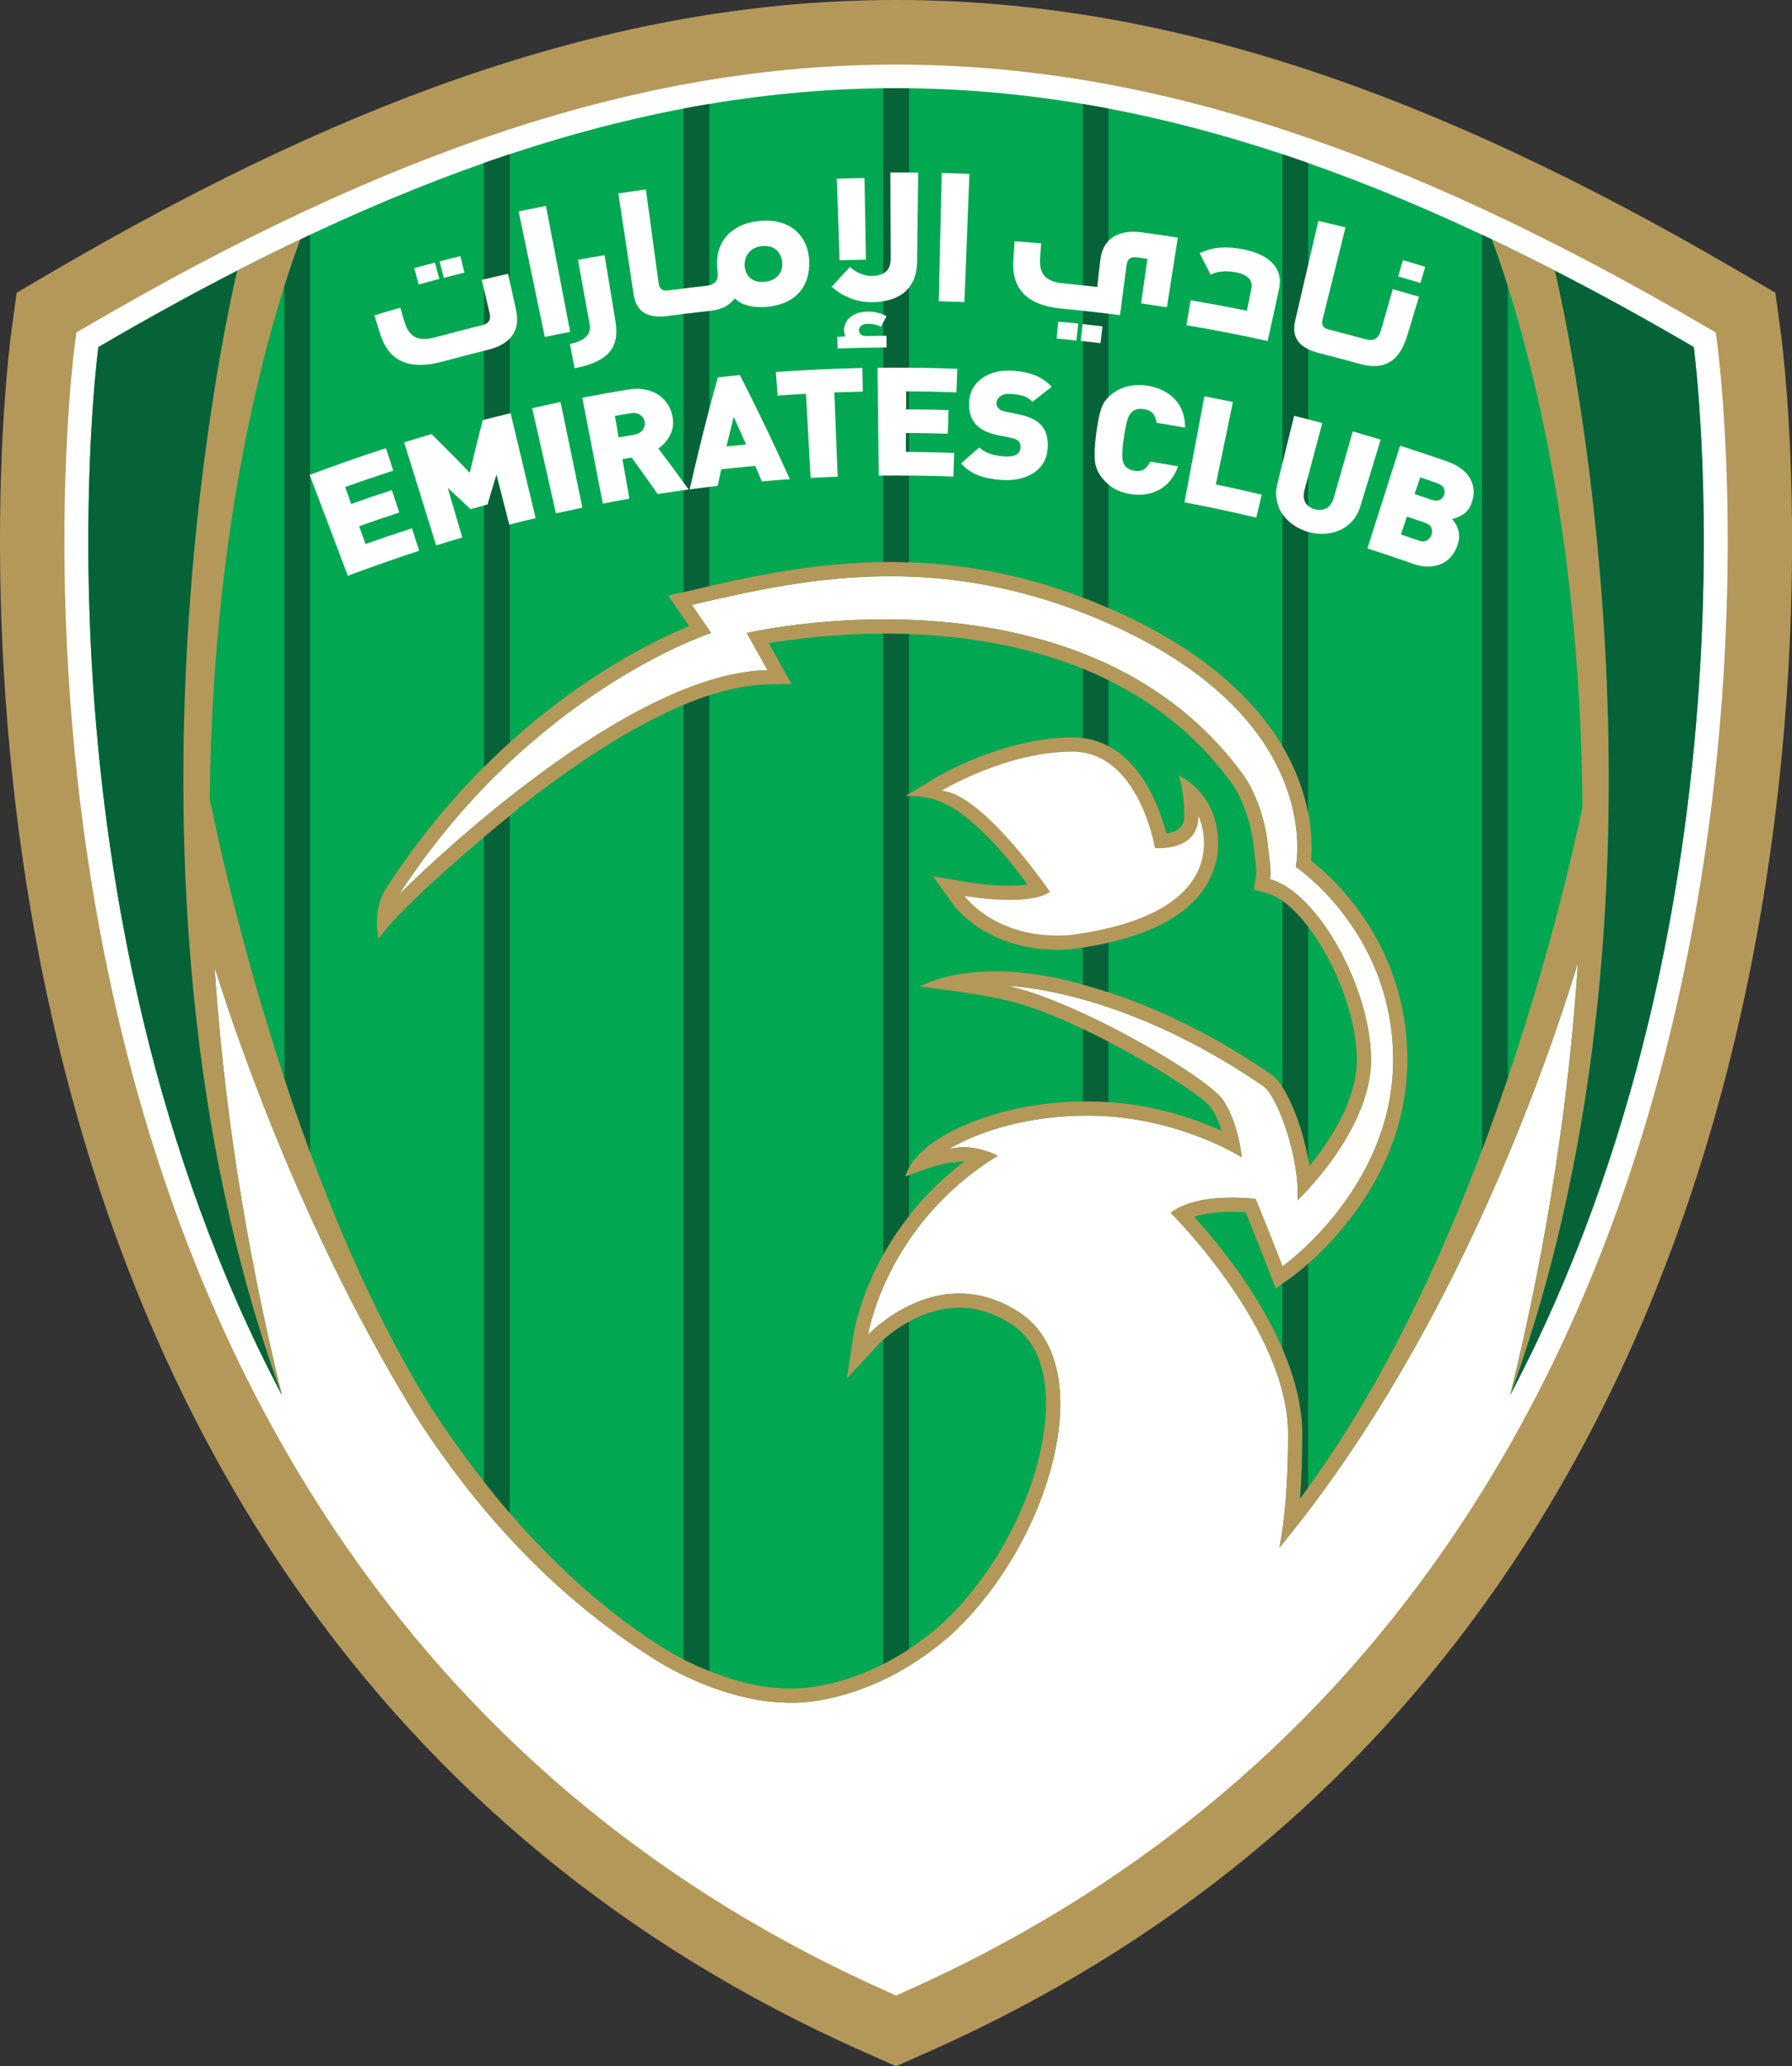 <svg xmlns="http://www.w3.org/2000/svg" xmlns:xlink="http://www.w3.org/1999/xlink" viewBox="0 0 58.98 68" version="1.1">
<rect x="0" y="0" width="58.98" height="68" fill="#333333" stroke="none"/>
<g id="surface1">
<path style=" stroke:none;fill-rule:nonzero;fill:rgb(70.599%,59.599%,35.3%);fill-opacity:1;" d="M 58.621 11.035 L 58.434 9.633 L 57.211 8.918 C 52.055 5.902 47.398 3.727 42.984 2.277 C 38.332 0.746 33.918 0 29.492 0 C 25.066 0 20.652 0.746 15.996 2.277 C 11.582 3.727 6.93 5.902 1.77 8.918 L 0.547 9.633 L 0.359 11.035 C 0.305 11.461 -0.996 21.523 1.711 33.484 C 3.32 40.582 6.008 46.879 9.707 52.199 C 14.371 58.906 20.629 64.043 28.309 67.473 L 29.492 68 L 30.676 67.473 C 38.355 64.043 44.613 58.906 49.277 52.199 C 52.977 46.879 55.664 40.582 57.27 33.484 C 59.977 21.523 58.68 11.461 58.621 11.035 "></path>
<path style=" stroke:none;fill-rule:nonzero;fill:rgb(100%,100%,100%);fill-opacity:1;" d="M 55.199 33.02 C 53.656 39.844 51.074 45.891 47.531 50.984 C 43.094 57.371 37.133 62.266 29.809 65.531 L 29.492 65.676 L 29.176 65.531 C 21.852 62.266 15.891 57.371 11.453 50.984 C 7.906 45.891 5.328 39.844 3.781 33.02 C 1.16 21.422 2.41 11.727 2.465 11.32 L 2.516 10.941 L 2.844 10.75 C 7.871 7.809 12.391 5.699 16.66 4.293 C 21.098 2.832 25.293 2.125 29.492 2.125 C 33.691 2.125 37.887 2.832 42.324 4.293 C 46.594 5.699 51.113 7.809 56.141 10.75 L 56.469 10.941 L 56.52 11.32 C 56.574 11.727 57.824 21.422 55.199 33.02 "></path>
<path style=" stroke:none;fill-rule:nonzero;fill:rgb(0.8%,65.5%,32.199%);fill-opacity:1;" d="M 49.707 45.906 L 49.707 45.902 C 50.98 40.734 51.656 35.973 51.934 31.691 C 51.203 34.074 49.77 38.223 47.492 42.629 C 46.047 45.422 44.27 48.316 42.113 50.93 C 42.301 49.93 42.395 48.738 42.395 47.191 C 42.395 43.734 38.531 39.914 38.531 39.914 C 39.066 39.5 39.926 39.414 40.551 39.414 C 41 39.414 41.328 39.457 41.328 39.457 C 41.887 40.832 42.211 41.676 42.211 41.676 C 42.211 41.676 45.852 39.102 45.852 34.883 C 45.852 30.664 42.648 28.531 42.648 28.531 C 42.648 28.531 43.727 23.488 35.988 20.305 C 33.559 19.309 31.336 18.965 29.301 18.965 C 26.875 18.965 24.711 19.453 22.77 19.906 L 23.406 20.832 C 23.406 20.832 17.484 22.742 13.133 29.441 C 13.133 29.441 20.324 22.156 25.262 22.055 L 24.578 20.832 C 24.578 20.832 26.496 20.383 29.117 20.383 C 32.789 20.383 37.832 21.266 40.914 25.496 C 41.34 26.082 41.656 27.051 41.723 27.777 C 41.75 28.086 41.855 28.625 41.801 28.934 C 43.379 29.367 45.125 32.539 45.125 34.883 C 45.125 37.227 42.699 39.508 42.699 39.508 C 42.801 38.137 42.039 36.055 41.582 35.746 C 36.852 32.496 33.145 32.445 33.145 32.445 C 35.379 32.902 39.75 35.441 40.258 36.207 C 40.77 36.969 40.871 38.086 40.871 38.086 C 40.871 38.086 38.734 36.715 35.801 36.715 C 32.871 36.715 31.211 37.832 31.211 37.832 C 31.379 37.777 31.547 37.754 31.715 37.754 C 32.309 37.754 32.84 38.035 32.84 38.035 C 29.129 40.32 28.57 43.93 28.57 43.93 C 28.57 43.93 28.871 43.605 29.383 43.273 C 29.918 42.926 30.68 42.57 31.57 42.57 C 31.969 42.57 32.395 42.641 32.836 42.816 C 33.07 42.91 33.312 43.035 33.559 43.195 C 33.562 43.199 33.57 43.203 33.578 43.207 C 33.578 43.207 33.578 43.211 33.578 43.211 C 35.367 44.406 35.199 47.426 33.898 50.195 C 33.266 51.535 32.367 52.82 31.293 53.809 C 31.227 53.867 31.156 53.926 31.086 53.984 C 29.926 54.957 28.574 55.641 27.18 55.918 C 27.176 55.918 27.176 55.918 27.176 55.918 C 27.164 55.922 26.848 55.988 26.598 56.012 C 24.738 56.199 22.93 55.398 21.91 54.828 C 18.551 52.828 15.855 49.957 13.727 46.664 C 10.188 40.93 8.027 34.895 7.062 31.832 C 7.344 36.082 8.016 40.789 9.277 45.902 L 9.273 45.902 C 0.777 29.781 3.238 11.422 3.238 11.422 C 12.949 5.742 21.219 2.902 29.492 2.902 C 37.762 2.902 46.035 5.742 55.746 11.422 C 55.746 11.422 58.207 29.785 49.707 45.906 "></path>
<path style=" stroke:none;fill-rule:nonzero;fill:rgb(1.999%,38.799%,21.599%);fill-opacity:1;" d="M 49.707 45.906 C 58.207 29.785 55.746 11.422 55.746 11.422 C 54.188 10.508 52.664 9.672 51.172 8.906 C 51.18 8.945 56.008 28.629 49.707 45.906 "></path>
<path style=" stroke:none;fill-rule:nonzero;fill:rgb(1.999%,38.799%,21.599%);fill-opacity:1;" d="M 7.812 8.906 C 6.32 9.672 4.797 10.512 3.238 11.422 C 3.238 11.422 0.777 29.789 9.277 45.91 C 2.977 28.629 7.805 8.941 7.812 8.906 "></path>
<path style=" stroke:none;fill-rule:nonzero;fill:rgb(70.599%,59.599%,35.3%);fill-opacity:1;" d="M 7.043 31.594 C 7.047 31.598 7.047 31.602 7.047 31.602 C 7.051 31.664 7.055 31.723 7.059 31.785 C 7.055 31.723 7.051 31.656 7.043 31.594 M 51.172 8.906 C 50.473 8.547 49.781 8.207 49.098 7.879 C 49.895 10.016 52.043 16.676 52.082 26.688 L 52.066 26.633 C 52.039 26.75 49.305 40.652 42.789 49.312 C 42.84 48.676 42.863 47.977 42.863 47.191 C 42.863 44.266 40.344 41.191 39.301 40.043 C 39.633 39.938 40.059 39.883 40.551 39.883 C 40.727 39.883 40.879 39.891 41 39.898 C 41.484 41.094 41.77 41.836 41.773 41.844 L 41.988 42.406 L 42.48 42.059 C 42.637 41.945 46.32 39.293 46.32 34.883 C 46.32 31.109 43.93 28.93 43.148 28.316 C 43.195 27.809 43.199 26.727 42.652 25.43 C 41.98 23.836 40.309 21.578 36.164 19.875 C 33.91 18.945 31.664 18.496 29.301 18.496 C 26.754 18.496 24.484 19.023 22.664 19.449 L 21.996 19.602 L 22.383 20.168 L 22.68 20.605 C 21.059 21.273 16.387 23.574 12.738 29.188 C 12.211 29.969 12.465 30.895 12.465 30.895 C 12.668 30.594 13.031 30.199 13.465 29.77 C 13.469 29.766 13.52 29.719 13.598 29.641 C 15.031 28.246 17.121 26.566 17.121 26.566 L 17.066 26.598 C 19.504 24.672 22.73 22.574 25.273 22.523 L 26.051 22.508 L 25.672 21.828 L 25.301 21.168 C 26.059 21.039 27.449 20.852 29.117 20.852 C 32.691 20.852 37.574 21.703 40.535 25.77 C 40.883 26.25 41.195 27.129 41.254 27.816 C 41.266 27.91 41.277 28.016 41.293 28.129 C 41.324 28.355 41.367 28.699 41.34 28.852 L 41.266 29.273 L 41.676 29.387 C 43.043 29.762 44.656 32.738 44.656 34.883 C 44.656 36.215 43.766 37.555 43.098 38.375 C 42.902 37.109 42.355 35.703 41.84 35.359 C 39.176 33.527 36.832 32.688 35.254 32.301 C 35.254 32.301 34.668 32.129 33.832 32.035 C 33.426 31.98 33.188 31.977 33.148 31.977 C 32.238 31.938 31.172 32.023 30.266 32.465 C 30.266 32.465 31.898 32.645 33.051 32.902 C 33.105 32.914 33.16 32.926 33.219 32.941 C 33.254 32.949 33.285 32.957 33.316 32.965 C 33.363 32.977 33.41 32.988 33.461 33.004 C 33.48 33.008 33.5 33.016 33.52 33.02 C 35.82 33.688 39.52 35.938 39.867 36.465 C 40.016 36.684 40.129 36.953 40.211 37.215 C 39.277 36.793 37.707 36.246 35.801 36.246 C 33.457 36.246 31.887 36.93 31.262 37.266 L 31.258 37.266 C 31.258 37.266 30.035 37.859 29.793 38.723 C 29.793 38.723 30.695 38.352 31.344 38.246 L 31.359 38.277 C 31.465 38.242 31.582 38.223 31.711 38.223 L 31.715 38.223 C 31.723 38.223 31.73 38.223 31.738 38.223 C 28.648 40.574 28.129 43.715 28.105 43.859 L 27.871 45.367 L 28.91 44.25 C 28.914 44.246 29.188 43.957 29.637 43.664 C 30.078 43.379 30.77 43.035 31.57 43.035 C 31.938 43.035 32.305 43.109 32.66 43.25 C 32.871 43.332 33.078 43.441 33.281 43.574 L 33.32 43.598 C 34.973 44.703 34.559 47.688 33.473 49.996 C 32.848 51.328 31.961 52.559 30.98 53.461 C 30.922 53.512 30.863 53.559 30.805 53.609 C 30.801 53.613 30.793 53.621 30.785 53.625 C 30.039 54.25 29.23 54.738 28.395 55.07 C 28.379 55.074 28.363 55.082 28.352 55.086 C 28.273 55.117 28.191 55.148 28.113 55.176 C 28.086 55.184 28.059 55.195 28.031 55.207 C 27.941 55.234 27.848 55.266 27.754 55.293 C 27.738 55.297 27.723 55.305 27.707 55.309 C 27.281 55.434 26.848 55.516 26.418 55.559 C 24.586 55.688 22.824 54.824 21.941 54.301 C 21.465 54.008 20.996 53.688 20.535 53.344 C 18.215 51.605 16.062 49.223 14.125 46.227 C 14.102 46.188 14.078 46.148 14.055 46.109 C 13.996 46.016 13.938 45.922 13.883 45.828 C 9.121 37.859 6.938 26.434 6.914 26.348 L 6.902 26.305 C 6.996 16.504 9.098 9.984 9.887 7.879 C 9.203 8.203 8.512 8.547 7.812 8.906 C 7.801 8.941 2.977 28.629 9.277 45.906 C 8.016 40.793 7.344 36.082 7.062 31.832 C 8.027 34.895 10.188 40.93 13.727 46.664 C 15.855 49.957 18.551 52.828 21.906 54.828 C 22.93 55.398 24.742 56.199 26.598 56.012 C 26.848 55.988 27.164 55.922 27.176 55.918 C 27.176 55.918 27.176 55.918 27.18 55.918 C 28.574 55.641 29.926 54.957 31.086 53.984 C 31.156 53.926 31.227 53.867 31.293 53.809 C 32.367 52.82 33.266 51.535 33.898 50.195 C 35.199 47.426 35.367 44.406 33.578 43.211 C 33.578 43.211 33.578 43.207 33.578 43.207 C 33.57 43.203 33.562 43.199 33.559 43.195 C 33.312 43.035 33.07 42.91 32.836 42.816 C 32.395 42.641 31.969 42.57 31.57 42.57 C 30.68 42.57 29.918 42.926 29.383 43.273 C 28.871 43.605 28.57 43.93 28.57 43.93 C 28.57 43.93 29.129 40.32 32.84 38.035 C 32.84 38.035 32.309 37.754 31.715 37.754 C 31.547 37.754 31.379 37.777 31.211 37.832 C 31.211 37.832 32.871 36.715 35.801 36.715 C 38.734 36.715 40.867 38.086 40.867 38.086 C 40.867 38.086 40.766 36.969 40.258 36.207 C 39.75 35.441 35.379 32.902 33.145 32.445 C 33.145 32.445 36.852 32.496 41.582 35.746 C 42.039 36.055 42.801 38.137 42.699 39.508 C 42.699 39.508 45.125 37.227 45.125 34.883 C 45.125 32.539 43.379 29.367 41.801 28.934 C 41.855 28.625 41.75 28.086 41.723 27.777 C 41.656 27.051 41.34 26.082 40.914 25.496 C 37.832 21.266 32.789 20.383 29.117 20.383 C 26.496 20.383 24.578 20.832 24.578 20.832 L 25.262 22.055 C 20.324 22.152 13.133 29.441 13.133 29.441 C 17.484 22.742 23.406 20.832 23.406 20.832 L 22.77 19.906 C 24.711 19.453 26.875 18.965 29.301 18.965 C 31.336 18.965 33.559 19.309 35.988 20.305 C 43.727 23.488 42.648 28.531 42.648 28.531 C 42.648 28.531 45.852 30.664 45.852 34.883 C 45.852 39.102 42.211 41.676 42.211 41.676 C 42.211 41.676 41.887 40.832 41.328 39.457 C 41.328 39.457 41 39.414 40.551 39.414 C 39.926 39.414 39.066 39.5 38.531 39.914 C 38.531 39.914 42.395 43.734 42.395 47.191 C 42.395 48.738 42.301 49.93 42.109 50.93 C 44.27 48.316 46.047 45.422 47.492 42.629 C 49.77 38.223 51.203 34.074 51.934 31.691 C 51.656 35.973 50.98 40.738 49.707 45.906 C 56.008 28.629 51.18 8.945 51.172 8.906 "></path>
<path style=" stroke:none;fill-rule:nonzero;fill:rgb(1.999%,38.799%,21.599%);fill-opacity:1;" d="M 9.359 35.484 C 9.617 36.277 9.902 37.094 10.207 37.918 L 10.207 7.727 C 10.102 7.777 9.992 7.828 9.887 7.879 C 9.746 8.254 9.562 8.773 9.359 9.426 L 9.359 35.484 "></path>
<path style=" stroke:none;fill-rule:nonzero;fill:rgb(1.999%,38.799%,21.599%);fill-opacity:1;" d="M 16.777 24.434 L 16.777 5.074 C 16.496 5.168 16.211 5.266 15.926 5.363 L 15.926 25.242 C 16.211 24.957 16.496 24.688 16.777 24.434 "></path>
<path style=" stroke:none;fill-rule:nonzero;fill:rgb(1.999%,38.799%,21.599%);fill-opacity:1;" d="M 23.348 19.289 L 23.348 3.422 C 23.062 3.469 22.781 3.52 22.496 3.574 L 22.496 19.484 L 22.664 19.449 C 22.883 19.398 23.113 19.344 23.348 19.289 "></path>
<path style=" stroke:none;fill-rule:nonzero;fill:rgb(1.999%,38.799%,21.599%);fill-opacity:1;" d="M 29.918 18.508 L 29.918 2.906 C 29.773 2.906 29.633 2.902 29.492 2.902 C 29.352 2.902 29.207 2.906 29.066 2.906 L 29.066 18.496 C 29.145 18.496 29.223 18.496 29.301 18.496 C 29.508 18.496 29.711 18.5 29.918 18.508 "></path>
<path style=" stroke:none;fill-rule:nonzero;fill:rgb(1.999%,38.799%,21.599%);fill-opacity:1;" d="M 43.055 26.758 L 43.055 5.367 C 42.773 5.266 42.488 5.168 42.207 5.074 L 42.207 24.551 C 42.391 24.859 42.535 25.156 42.652 25.43 C 42.852 25.906 42.977 26.355 43.055 26.758 "></path>
<path style=" stroke:none;fill-rule:nonzero;fill:rgb(1.999%,38.799%,21.599%);fill-opacity:1;" d="M 49.625 9.426 C 49.422 8.773 49.238 8.254 49.098 7.879 C 49.273 7.961 49.449 8.051 49.625 8.137 L 49.625 8.133 C 49.344 7.992 49.059 7.859 48.777 7.727 L 48.777 37.852 C 49.082 37.039 49.363 36.246 49.625 35.473 L 49.625 9.426 "></path>
<path style=" stroke:none;fill-rule:nonzero;fill:rgb(1.999%,38.799%,21.599%);fill-opacity:1;" d="M 36.484 20.008 L 36.484 3.574 C 36.203 3.52 35.918 3.469 35.637 3.422 L 35.637 19.664 C 35.812 19.73 35.988 19.801 36.164 19.875 C 36.273 19.918 36.383 19.965 36.484 20.008 "></path>
<path style=" stroke:none;fill-rule:nonzero;fill:rgb(1.999%,38.799%,21.599%);fill-opacity:1;" d="M 16.777 26.848 C 16.566 27.02 16.27 27.266 15.926 27.555 L 15.926 48.758 C 16.207 49.113 16.488 49.461 16.777 49.793 L 16.777 26.848 "></path>
<path style=" stroke:none;fill-rule:nonzero;fill:rgb(1.999%,38.799%,21.599%);fill-opacity:1;" d="M 22.496 23.199 L 22.496 54.609 C 22.75 54.738 23.035 54.871 23.348 54.996 L 23.348 22.883 C 23.066 22.973 22.781 23.082 22.496 23.199 "></path>
<path style=" stroke:none;fill-rule:nonzero;fill:rgb(1.999%,38.799%,21.599%);fill-opacity:1;" d="M 29.117 20.852 C 29.102 20.852 29.086 20.852 29.066 20.852 L 29.066 41.297 C 29.293 40.887 29.574 40.453 29.918 40.02 L 29.918 38.676 C 29.84 38.703 29.793 38.723 29.793 38.723 C 29.82 38.621 29.863 38.527 29.918 38.43 L 29.918 20.867 C 29.645 20.855 29.379 20.852 29.117 20.852 "></path>
<path style=" stroke:none;fill-rule:nonzero;fill:rgb(1.999%,38.799%,21.599%);fill-opacity:1;" d="M 29.066 44.102 L 29.066 54.766 C 29.355 54.617 29.641 54.457 29.918 54.273 L 29.918 43.5 C 29.816 43.555 29.723 43.609 29.637 43.664 C 29.387 43.828 29.191 43.988 29.066 44.102 "></path>
<path style=" stroke:none;fill-rule:nonzero;fill:rgb(1.999%,38.799%,21.599%);fill-opacity:1;" d="M 43.055 30.504 C 42.781 30.145 42.496 29.852 42.207 29.648 L 42.207 35.77 C 42.562 36.312 42.887 37.234 43.055 38.125 L 43.055 30.504 "></path>
<path style=" stroke:none;fill-rule:nonzero;fill:rgb(1.999%,38.799%,21.599%);fill-opacity:1;" d="M 42.207 42.25 L 42.207 44.375 C 42.598 45.285 42.863 46.246 42.863 47.191 C 42.863 47.977 42.84 48.676 42.789 49.312 C 42.879 49.191 42.969 49.074 43.055 48.953 L 43.055 41.59 C 42.738 41.871 42.516 42.031 42.48 42.059 L 42.207 42.25 "></path>
<path style=" stroke:none;fill-rule:nonzero;fill:rgb(1.999%,38.799%,21.599%);fill-opacity:1;" d="M 35.637 22.008 L 35.637 32.402 C 35.902 32.473 36.188 32.559 36.484 32.656 L 36.484 22.391 C 36.207 22.25 35.922 22.125 35.637 22.008 "></path>
<path style=" stroke:none;fill-rule:nonzero;fill:rgb(1.999%,38.799%,21.599%);fill-opacity:1;" d="M 35.801 36.246 C 36.035 36.246 36.266 36.254 36.484 36.27 L 36.484 34.285 C 36.207 34.141 35.922 33.996 35.637 33.863 L 35.637 36.25 C 35.691 36.246 35.746 36.246 35.801 36.246 "></path>
<path style=" stroke:none;fill-rule:nonzero;fill:rgb(70.599%,59.599%,35.3%);fill-opacity:1;" d="M 39.973 26.938 C 39.973 26.934 39.973 26.93 39.969 26.926 C 39.922 26.766 39.875 26.66 39.867 26.648 C 39.496 25.809 38.789 25.52 38.789 25.52 C 39.016 26.188 38.973 26.938 38.973 26.938 C 38.961 27.102 38.875 27.367 38.387 27.43 C 38.148 26.496 37.359 24.27 35.297 24.27 C 33.004 24.27 30.844 25.566 30.754 25.621 L 29.793 26.203 C 29.793 26.203 30.133 26.16 30.602 26.273 C 30.602 26.273 30.738 26.289 30.984 26.398 C 31.234 26.5 31.504 26.656 31.77 26.879 C 32.305 27.289 33 27.973 33.816 29.113 C 33.664 29.133 33.477 29.148 33.23 29.148 C 32.535 29.148 31.836 29.031 31.828 29.027 L 30.711 28.84 L 31.367 29.762 C 31.41 29.824 32.457 31.258 34.816 31.258 C 34.961 31.258 35.105 31.25 35.254 31.238 L 35.281 31.238 C 37.629 30.93 39.141 30.18 39.773 29.012 C 40.23 28.168 40.098 27.355 39.973 26.938 "></path>
<path style=" stroke:none;fill-rule:nonzero;fill:rgb(100%,100%,100%);fill-opacity:1;" d="M 34.559 29.352 C 34.27 29.555 33.75 29.617 33.23 29.617 C 32.484 29.617 31.75 29.488 31.75 29.488 C 31.75 29.488 32.672 30.789 34.816 30.789 C 34.945 30.789 35.082 30.781 35.219 30.773 C 40.957 30.02 39.445 26.852 39.445 26.852 C 39.445 27.816 38.527 27.914 38.16 27.914 C 38.07 27.914 38.012 27.906 38.012 27.906 C 38.012 27.906 37.484 24.738 35.297 24.738 C 33.109 24.738 30.996 26.02 30.996 26.02 C 32.383 26.145 34.559 29.352 34.559 29.352 "></path>
<path style=" stroke:none;fill-rule:nonzero;fill:rgb(100%,100%,100%);fill-opacity:1;" d="M 15.285 8.973 C 15.242 8.789 15.199 8.609 15.152 8.43 C 14.922 8.484 14.695 8.543 14.469 8.602 C 14.516 8.781 14.559 8.965 14.605 9.145 C 14.832 9.086 15.059 9.027 15.285 8.973 "></path>
<path style=" stroke:none;fill-rule:nonzero;fill:rgb(100%,100%,100%);fill-opacity:1;" d="M 14.598 11.891 C 15.086 11.758 15.574 11.633 16.062 11.512 C 16.781 11.336 17.141 10.898 16.984 10.199 C 16.898 9.805 16.809 9.406 16.723 9.012 C 16.434 9.074 16.145 9.141 15.855 9.211 C 15.941 9.57 16.027 9.926 16.109 10.285 C 16.156 10.469 16.141 10.637 15.863 10.703 C 15.355 10.828 14.848 10.961 14.34 11.098 C 13.691 11.277 13.441 11.035 13.301 10.555 C 13.258 10.41 13.219 10.27 13.176 10.125 C 12.891 10.207 12.605 10.293 12.324 10.379 C 12.383 10.574 12.445 10.773 12.504 10.969 C 12.758 11.793 13.348 12.234 14.598 11.891 "></path>
<path style=" stroke:none;fill-rule:nonzero;fill:rgb(100%,100%,100%);fill-opacity:1;" d="M 14.461 9.18 C 14.41 9 14.363 8.82 14.316 8.641 C 14.09 8.699 13.859 8.762 13.633 8.824 C 13.684 9.004 13.73 9.184 13.781 9.363 C 14.008 9.301 14.23 9.238 14.461 9.18 "></path>
<path style=" stroke:none;fill-rule:nonzero;fill:rgb(100%,100%,100%);fill-opacity:1;" d="M 18.766 10.922 C 18.5 9.539 18.234 8.16 17.969 6.777 C 17.668 6.836 17.367 6.895 17.07 6.957 C 17.355 8.336 17.641 9.711 17.93 11.09 C 18.207 11.031 18.484 10.977 18.766 10.922 "></path>
<path style=" stroke:none;fill-rule:nonzero;fill:rgb(100%,100%,100%);fill-opacity:1;" d="M 18.758 11.32 C 18.809 11.59 18.859 11.855 18.91 12.121 C 20.02 11.902 20.398 11.449 20.258 10.582 C 20.137 9.852 20.016 9.125 19.898 8.398 C 19.605 8.449 19.312 8.496 19.023 8.551 C 19.148 9.254 19.277 9.957 19.406 10.66 C 19.453 10.934 19.352 11.199 18.758 11.32 "></path>
<path style=" stroke:none;fill-rule:nonzero;fill:rgb(100%,100%,100%);fill-opacity:1;" d="M 25.102 8.098 C 25.488 8.07 25.723 8.297 25.746 8.664 C 25.762 8.93 25.602 9.242 25.145 9.277 C 24.73 9.309 24.535 9.047 24.508 8.766 C 24.484 8.465 24.664 8.129 25.102 8.098 M 21.984 10.398 C 22.074 10.387 22.164 10.375 22.254 10.363 C 22.434 10.34 22.613 10.316 22.797 10.297 C 22.977 10.273 23.16 10.254 23.34 10.234 C 23.344 10.234 23.344 10.234 23.348 10.234 C 23.863 10.176 24.055 9.98 24.188 9.82 C 24.398 10.051 24.82 10.133 25.199 10.102 C 26.156 10.031 26.672 9.457 26.633 8.574 C 26.594 7.766 26.016 7.195 25.051 7.266 C 24.078 7.34 23.516 7.957 23.609 8.855 C 23.613 8.895 23.617 8.93 23.621 8.969 C 23.648 9.223 23.527 9.375 23.258 9.406 C 23.254 9.406 23.254 9.406 23.25 9.406 C 23.066 9.426 22.883 9.449 22.699 9.469 C 22.516 9.492 22.332 9.516 22.148 9.539 C 22.102 9.543 22.059 9.551 22.016 9.555 C 21.844 9.578 21.711 9.562 21.676 9.309 C 21.535 8.281 21.398 7.262 21.258 6.234 C 20.957 6.277 20.652 6.32 20.352 6.367 C 20.52 7.477 20.688 8.586 20.855 9.695 C 20.961 10.375 21.457 10.469 21.984 10.398 "></path>
<path style=" stroke:none;fill-rule:nonzero;fill:rgb(100%,100%,100%);fill-opacity:1;" d="M 28.551 10.656 C 28.637 10.656 28.805 10.656 28.992 10.754 C 29.055 10.637 29.117 10.523 29.18 10.406 C 28.98 10.293 28.734 10.25 28.57 10.254 C 27.941 10.266 27.77 10.652 27.777 10.883 C 27.781 10.941 27.793 11.012 27.824 11.062 C 27.816 11.066 27.809 11.07 27.801 11.074 C 27.723 11.078 27.641 11.082 27.559 11.086 C 27.562 11.211 27.566 11.34 27.57 11.469 C 28.105 11.449 28.645 11.438 29.18 11.434 C 29.176 11.305 29.176 11.176 29.176 11.051 C 28.949 11.051 28.727 11.055 28.5 11.059 C 28.352 11.059 28.273 10.969 28.27 10.871 C 28.266 10.766 28.363 10.66 28.551 10.656 "></path>
<path style=" stroke:none;fill-rule:nonzero;fill:rgb(100%,100%,100%);fill-opacity:1;" d="M 30.184 8.605 C 30.195 7.629 30.207 6.652 30.219 5.68 C 29.914 5.676 29.609 5.676 29.305 5.676 C 29.309 6.625 29.312 7.574 29.316 8.523 C 29.316 8.973 28.992 9.078 28.695 9.082 C 28.512 9.086 28.207 9.004 27.973 8.785 C 27.773 9 27.57 9.219 27.375 9.438 C 27.711 9.746 28.184 9.953 28.723 9.945 C 29.449 9.934 30.168 9.633 30.184 8.605 "></path>
<path style=" stroke:none;fill-rule:nonzero;fill:rgb(100%,100%,100%);fill-opacity:1;" d="M 28.5 8.547 C 28.484 7.648 28.469 6.754 28.453 5.859 C 28.152 5.863 27.848 5.871 27.543 5.883 C 27.574 6.777 27.602 7.672 27.633 8.566 C 27.922 8.559 28.211 8.551 28.5 8.547 "></path>
<path style=" stroke:none;fill-rule:nonzero;fill:rgb(100%,100%,100%);fill-opacity:1;" d="M 31.906 5.723 C 31.605 5.711 31.301 5.699 30.996 5.691 C 30.961 7.098 30.93 8.508 30.895 9.914 C 31.176 9.922 31.461 9.93 31.742 9.941 C 31.797 8.535 31.852 7.129 31.906 5.723 "></path>
<path style=" stroke:none;fill-rule:nonzero;fill:rgb(100%,100%,100%);fill-opacity:1;" d="M 34.969 10.16 C 35.602 10.219 36.23 10.293 36.863 10.371 C 36.934 9.836 37.004 9.297 37.074 8.758 C 37.098 8.551 37.184 8.438 37.414 8.469 C 37.531 8.484 37.648 8.5 37.766 8.52 C 37.695 9.008 37.625 9.496 37.555 9.984 C 37.84 10.027 38.121 10.07 38.406 10.113 C 38.527 9.348 38.645 8.586 38.766 7.82 C 38.367 7.758 37.969 7.699 37.574 7.645 C 36.836 7.547 36.297 7.836 36.215 8.555 C 36.18 8.852 36.148 9.148 36.113 9.445 C 35.746 9.402 35.379 9.363 35.008 9.328 C 34.344 9.266 34.195 8.953 34.234 8.453 C 34.246 8.305 34.258 8.156 34.27 8.008 C 33.977 7.984 33.684 7.961 33.391 7.941 C 33.379 8.148 33.363 8.352 33.352 8.559 C 33.297 9.418 33.688 10.039 34.969 10.16 "></path>
<path style=" stroke:none;fill-rule:nonzero;fill:rgb(100%,100%,100%);fill-opacity:1;" d="M 34.777 11.141 C 34.992 11.16 35.211 11.184 35.426 11.207 C 35.449 11.02 35.469 10.836 35.488 10.648 C 35.27 10.625 35.047 10.605 34.828 10.586 C 34.812 10.77 34.793 10.953 34.777 11.141 "></path>
<path style=" stroke:none;fill-rule:nonzero;fill:rgb(100%,100%,100%);fill-opacity:1;" d="M 36.285 10.742 C 36.066 10.715 35.848 10.688 35.629 10.664 C 35.609 10.852 35.59 11.035 35.57 11.219 C 35.785 11.242 36.004 11.27 36.219 11.293 C 36.242 11.109 36.266 10.926 36.285 10.742 "></path>
<path style=" stroke:none;fill-rule:nonzero;fill:rgb(100%,100%,100%);fill-opacity:1;" d="M 40.922 8.207 C 40.445 8.113 39.961 8.102 39.484 8.332 C 39.605 8.57 39.727 8.805 39.844 9.039 C 40.094 8.914 40.387 8.906 40.691 8.965 C 41.188 9.062 41.223 9.332 41.184 9.516 L 41.039 10.227 C 40.426 10.102 39.809 9.988 39.188 9.883 C 39.141 10.156 39.094 10.426 39.047 10.703 C 39.941 10.852 40.836 11.027 41.723 11.223 C 41.848 10.656 41.973 10.09 42.094 9.523 C 42.262 8.781 41.707 8.359 40.922 8.207 "></path>
<path style=" stroke:none;fill-rule:nonzero;fill:rgb(100%,100%,100%);fill-opacity:1;" d="M 43.418 11.621 C 43.508 11.645 43.594 11.668 43.68 11.688 L 43.684 11.688 C 43.859 11.734 44.039 11.781 44.215 11.828 C 44.391 11.875 44.57 11.926 44.746 11.973 C 45.773 12.262 46.137 11.641 46.324 11.02 C 46.449 10.602 46.578 10.184 46.703 9.766 C 46.414 9.68 46.129 9.598 45.84 9.516 C 45.715 9.961 45.586 10.41 45.457 10.855 C 45.387 11.102 45.25 11.238 44.969 11.172 C 44.789 11.121 44.609 11.074 44.43 11.027 C 44.25 10.977 44.07 10.93 43.891 10.883 C 43.844 10.871 43.801 10.859 43.758 10.852 C 43.59 10.809 43.473 10.742 43.535 10.492 C 43.785 9.492 44.035 8.488 44.285 7.484 C 43.988 7.41 43.691 7.34 43.391 7.27 C 43.137 8.363 42.883 9.457 42.629 10.551 C 42.473 11.219 42.898 11.488 43.418 11.621 "></path>
<path style=" stroke:none;fill-rule:nonzero;fill:rgb(100%,100%,100%);fill-opacity:1;" d="M 46.91 8.781 C 46.664 8.707 46.418 8.633 46.172 8.562 C 46.121 8.742 46.07 8.922 46.02 9.098 C 46.262 9.168 46.508 9.242 46.75 9.312 C 46.805 9.137 46.859 8.957 46.91 8.781 "></path>
<path style=" stroke:none;fill-rule:nonzero;fill:rgb(100%,100%,100%);fill-opacity:1;" d="M 12.031 17.906 C 11.961 17.711 11.891 17.516 11.82 17.32 C 12.258 17.16 12.699 17.012 13.141 16.867 L 12.898 16.129 C 12.449 16.273 12.004 16.426 11.559 16.586 C 11.492 16.402 11.426 16.215 11.359 16.027 C 11.887 15.84 12.414 15.66 12.945 15.488 C 12.863 15.242 12.785 14.996 12.703 14.75 C 11.863 15.02 11.023 15.316 10.191 15.629 C 10.609 16.734 11.031 17.844 11.449 18.949 C 12.227 18.656 13.008 18.383 13.797 18.125 C 13.715 17.879 13.637 17.633 13.559 17.387 C 13.047 17.551 12.539 17.723 12.031 17.906 "></path>
<path style=" stroke:none;fill-rule:nonzero;fill:rgb(100%,100%,100%);fill-opacity:1;" d="M 15.891 13.824 C 15.738 14.402 15.598 14.98 15.461 15.559 C 15.051 15.129 14.629 14.707 14.203 14.285 C 13.902 14.375 13.602 14.465 13.301 14.559 C 13.652 15.691 14.004 16.82 14.355 17.949 C 14.641 17.859 14.926 17.773 15.215 17.691 C 15.055 17.148 14.895 16.602 14.738 16.059 C 14.988 16.289 15.242 16.523 15.488 16.758 C 15.676 16.703 15.863 16.652 16.047 16.602 C 16.145 16.273 16.238 15.945 16.34 15.621 C 16.48 16.168 16.621 16.719 16.762 17.266 C 17.051 17.191 17.34 17.121 17.629 17.051 C 17.355 15.898 17.078 14.75 16.805 13.598 C 16.5 13.672 16.195 13.746 15.891 13.824 "></path>
<path style=" stroke:none;fill-rule:nonzero;fill:rgb(100%,100%,100%);fill-opacity:1;" d="M 17.516 13.434 C 17.777 14.586 18.035 15.742 18.297 16.895 C 18.586 16.832 18.879 16.77 19.168 16.707 C 18.93 15.547 18.691 14.391 18.449 13.23 C 18.137 13.297 17.828 13.363 17.516 13.434 "></path>
<path style=" stroke:none;fill-rule:nonzero;fill:rgb(100%,100%,100%);fill-opacity:1;" d="M 21.152 14.152 C 21.09 14.234 21 14.285 20.879 14.305 C 20.707 14.336 20.531 14.363 20.359 14.395 C 20.32 14.156 20.281 13.922 20.238 13.688 C 20.41 13.656 20.586 13.629 20.762 13.598 C 20.887 13.578 20.988 13.598 21.07 13.656 C 21.156 13.715 21.203 13.793 21.219 13.887 C 21.234 13.984 21.211 14.07 21.152 14.152 M 22.043 14.344 C 22.141 14.168 22.172 13.973 22.141 13.75 C 22.121 13.605 22.074 13.469 21.996 13.34 C 21.922 13.211 21.82 13.102 21.695 13.012 C 21.57 12.922 21.418 12.855 21.246 12.824 C 21.07 12.785 20.883 12.785 20.676 12.82 C 20.172 12.902 19.668 12.992 19.164 13.09 C 19.391 14.25 19.613 15.41 19.84 16.574 C 20.129 16.516 20.422 16.465 20.715 16.41 C 20.641 15.977 20.562 15.543 20.484 15.109 C 20.59 15.094 20.691 15.074 20.789 15.059 C 21.082 15.457 21.363 15.855 21.645 16.258 C 21.984 16.207 22.324 16.156 22.664 16.109 C 22.34 15.656 22.008 15.207 21.668 14.758 C 21.824 14.652 21.949 14.516 22.043 14.344 "></path>
<path style=" stroke:none;fill-rule:nonzero;fill:rgb(100%,100%,100%);fill-opacity:1;" d="M 23.91 14.695 C 23.988 14.367 24.066 14.043 24.148 13.715 C 24.285 14.02 24.418 14.324 24.555 14.629 C 24.34 14.648 24.125 14.672 23.91 14.695 M 23.625 12.418 C 23.285 13.645 22.977 14.875 22.699 16.105 C 23.008 16.066 23.316 16.027 23.621 15.988 C 23.66 15.809 23.699 15.625 23.738 15.445 C 24.113 15.402 24.484 15.363 24.855 15.332 C 24.93 15.5 25 15.672 25.074 15.844 C 25.383 15.816 25.691 15.789 25.996 15.77 C 25.48 14.621 24.93 13.477 24.352 12.344 C 24.109 12.367 23.867 12.391 23.625 12.418 "></path>
<path style=" stroke:none;fill-rule:nonzero;fill:rgb(100%,100%,100%);fill-opacity:1;" d="M 28.383 12.109 C 27.434 12.133 26.484 12.176 25.535 12.242 C 25.555 12.504 25.574 12.762 25.594 13.02 C 25.906 12.996 26.215 12.977 26.527 12.961 C 26.578 13.883 26.629 14.805 26.68 15.727 C 26.977 15.711 27.273 15.699 27.57 15.688 C 27.531 14.762 27.496 13.84 27.461 12.914 C 27.773 12.906 28.086 12.895 28.398 12.887 C 28.395 12.629 28.387 12.371 28.383 12.109 "></path>
<path style=" stroke:none;fill-rule:nonzero;fill:rgb(100%,100%,100%);fill-opacity:1;" d="M 28.922 15.652 C 29.742 15.645 30.559 15.652 31.379 15.684 C 31.387 15.422 31.395 15.164 31.406 14.906 C 30.875 14.887 30.344 14.875 29.816 14.871 C 29.816 14.664 29.816 14.457 29.816 14.25 C 30.277 14.25 30.734 14.262 31.195 14.273 C 31.203 14.016 31.211 13.758 31.219 13.496 C 30.754 13.48 30.289 13.473 29.824 13.473 C 29.824 13.273 29.824 13.074 29.824 12.879 C 30.379 12.883 30.926 12.891 31.477 12.914 C 31.488 12.652 31.496 12.395 31.508 12.137 C 30.633 12.102 29.758 12.094 28.883 12.102 C 28.895 13.285 28.91 14.469 28.922 15.652 "></path>
<path style=" stroke:none;fill-rule:nonzero;fill:rgb(100%,100%,100%);fill-opacity:1;" d="M 32.926 13.039 C 33.008 12.977 33.125 12.953 33.273 12.965 C 33.43 12.973 33.566 12.996 33.68 13.031 C 33.789 13.062 33.891 13.129 33.977 13.227 C 34.188 13.062 34.402 12.895 34.613 12.73 C 34.469 12.57 34.289 12.445 34.086 12.359 C 33.883 12.277 33.637 12.223 33.355 12.203 C 32.926 12.172 32.578 12.258 32.312 12.457 C 32.047 12.652 31.91 12.914 31.895 13.242 C 31.883 13.551 31.957 13.789 32.121 13.969 C 32.281 14.141 32.523 14.258 32.852 14.324 C 32.926 14.34 33.004 14.352 33.078 14.367 C 33.148 14.383 33.223 14.398 33.293 14.414 C 33.402 14.434 33.484 14.473 33.531 14.527 C 33.574 14.582 33.594 14.652 33.586 14.742 C 33.57 14.953 33.387 15.043 33.039 15.02 C 32.875 15.008 32.719 14.98 32.578 14.93 C 32.434 14.883 32.32 14.812 32.234 14.723 C 32.031 14.898 31.832 15.074 31.633 15.254 C 31.801 15.438 31.992 15.566 32.211 15.648 C 32.426 15.727 32.684 15.777 32.98 15.797 C 33.172 15.809 33.355 15.797 33.527 15.762 C 33.699 15.723 33.855 15.664 33.992 15.582 C 34.129 15.5 34.238 15.391 34.324 15.258 C 34.41 15.129 34.461 14.973 34.477 14.797 C 34.512 14.453 34.441 14.188 34.273 13.996 C 34.125 13.832 33.891 13.711 33.562 13.645 C 33.48 13.625 33.398 13.609 33.316 13.59 C 33.246 13.578 33.18 13.566 33.113 13.551 C 33 13.531 32.914 13.492 32.859 13.43 C 32.812 13.383 32.793 13.324 32.797 13.262 C 32.801 13.176 32.844 13.102 32.926 13.039 "></path>
<path style=" stroke:none;fill-rule:nonzero;fill:rgb(100%,100%,100%);fill-opacity:1;" d="M 37.66 15.441 C 37.578 15.496 37.473 15.516 37.336 15.492 C 37.18 15.469 37.07 15.402 37.004 15.293 C 36.984 15.262 36.969 15.227 36.961 15.188 C 36.949 15.152 36.941 15.102 36.938 15.039 C 36.934 14.977 36.938 14.895 36.945 14.789 C 36.953 14.688 36.969 14.559 36.988 14.406 C 37.012 14.25 37.035 14.121 37.055 14.02 C 37.078 13.914 37.098 13.836 37.121 13.777 C 37.141 13.719 37.16 13.676 37.184 13.645 C 37.203 13.609 37.227 13.582 37.258 13.555 C 37.352 13.469 37.48 13.438 37.645 13.465 C 37.785 13.484 37.887 13.535 37.949 13.613 C 38.012 13.691 38.051 13.793 38.066 13.914 C 38.379 13.965 38.691 14.016 39.004 14.074 C 39.004 13.688 38.891 13.375 38.664 13.137 C 38.438 12.898 38.133 12.75 37.758 12.691 C 37.539 12.66 37.336 12.664 37.152 12.707 C 36.969 12.746 36.797 12.824 36.637 12.938 C 36.449 13.07 36.32 13.234 36.25 13.434 C 36.18 13.633 36.125 13.914 36.078 14.281 C 36.031 14.648 36.02 14.938 36.035 15.148 C 36.051 15.355 36.129 15.547 36.27 15.723 C 36.387 15.875 36.523 15.992 36.676 16.082 C 36.832 16.172 37.008 16.23 37.215 16.262 C 37.566 16.316 37.879 16.266 38.156 16.117 C 38.434 15.965 38.641 15.711 38.773 15.348 C 38.469 15.293 38.164 15.242 37.859 15.191 C 37.805 15.301 37.738 15.383 37.66 15.441 "></path>
<path style=" stroke:none;fill-rule:nonzero;fill:rgb(100%,100%,100%);fill-opacity:1;" d="M 40.578 13.23 C 40.266 13.164 39.953 13.102 39.641 13.043 C 39.422 14.207 39.203 15.371 38.984 16.531 C 39.773 16.68 40.562 16.848 41.348 17.035 L 41.527 16.281 C 41.023 16.16 40.52 16.047 40.016 15.945 C 40.203 15.039 40.391 14.133 40.578 13.23 "></path>
<path style=" stroke:none;fill-rule:nonzero;fill:rgb(100%,100%,100%);fill-opacity:1;" d="M 44.523 14.199 C 44.312 14.93 44.105 15.66 43.895 16.395 C 43.852 16.551 43.773 16.66 43.66 16.723 C 43.547 16.785 43.418 16.797 43.273 16.758 C 43.125 16.719 43.023 16.645 42.961 16.531 C 42.902 16.422 42.895 16.285 42.934 16.129 C 43.129 15.395 43.324 14.656 43.52 13.922 C 43.211 13.84 42.902 13.762 42.594 13.684 C 42.41 14.43 42.227 15.176 42.043 15.922 C 41.996 16.105 41.988 16.281 42.02 16.453 C 42.051 16.625 42.113 16.781 42.211 16.922 C 42.309 17.062 42.43 17.18 42.578 17.281 C 42.723 17.383 42.887 17.457 43.066 17.508 C 43.246 17.559 43.426 17.578 43.605 17.566 C 43.785 17.555 43.953 17.516 44.109 17.441 C 44.266 17.371 44.398 17.27 44.516 17.141 C 44.629 17.008 44.715 16.855 44.77 16.672 C 44.996 15.938 45.219 15.203 45.441 14.469 C 45.137 14.375 44.828 14.285 44.523 14.199 "></path>
<path style=" stroke:none;fill-rule:nonzero;fill:rgb(100%,100%,100%);fill-opacity:1;" d="M 47.527 16.285 C 47.5 16.363 47.453 16.418 47.383 16.453 C 47.312 16.488 47.223 16.484 47.109 16.445 C 46.926 16.383 46.742 16.32 46.559 16.258 C 46.621 16.074 46.684 15.891 46.742 15.711 C 46.93 15.773 47.117 15.836 47.301 15.902 C 47.414 15.941 47.488 15.996 47.52 16.066 C 47.551 16.141 47.555 16.211 47.527 16.285 M 47.113 17.605 C 47.082 17.688 47.031 17.746 46.961 17.785 C 46.891 17.828 46.801 17.828 46.691 17.789 C 46.496 17.723 46.305 17.656 46.109 17.59 C 46.176 17.391 46.242 17.195 46.309 17 C 46.504 17.066 46.703 17.133 46.898 17.203 C 47.008 17.238 47.078 17.297 47.109 17.371 C 47.141 17.445 47.141 17.523 47.113 17.605 M 48.391 15.758 C 48.254 15.508 47.996 15.316 47.617 15.18 C 47.105 15.004 46.594 14.832 46.082 14.668 C 45.723 15.797 45.363 16.922 45.004 18.051 C 45.512 18.211 46.016 18.379 46.516 18.559 C 46.832 18.668 47.121 18.676 47.387 18.578 C 47.652 18.48 47.844 18.277 47.961 17.969 C 48 17.859 48.023 17.762 48.023 17.664 C 48.023 17.574 48.012 17.488 47.988 17.418 C 47.965 17.344 47.938 17.281 47.906 17.234 C 47.871 17.184 47.836 17.133 47.793 17.082 C 47.906 17.059 48.027 17.008 48.152 16.93 C 48.273 16.855 48.367 16.734 48.43 16.57 C 48.539 16.277 48.527 16.008 48.391 15.758 "></path>
</g>
</svg>